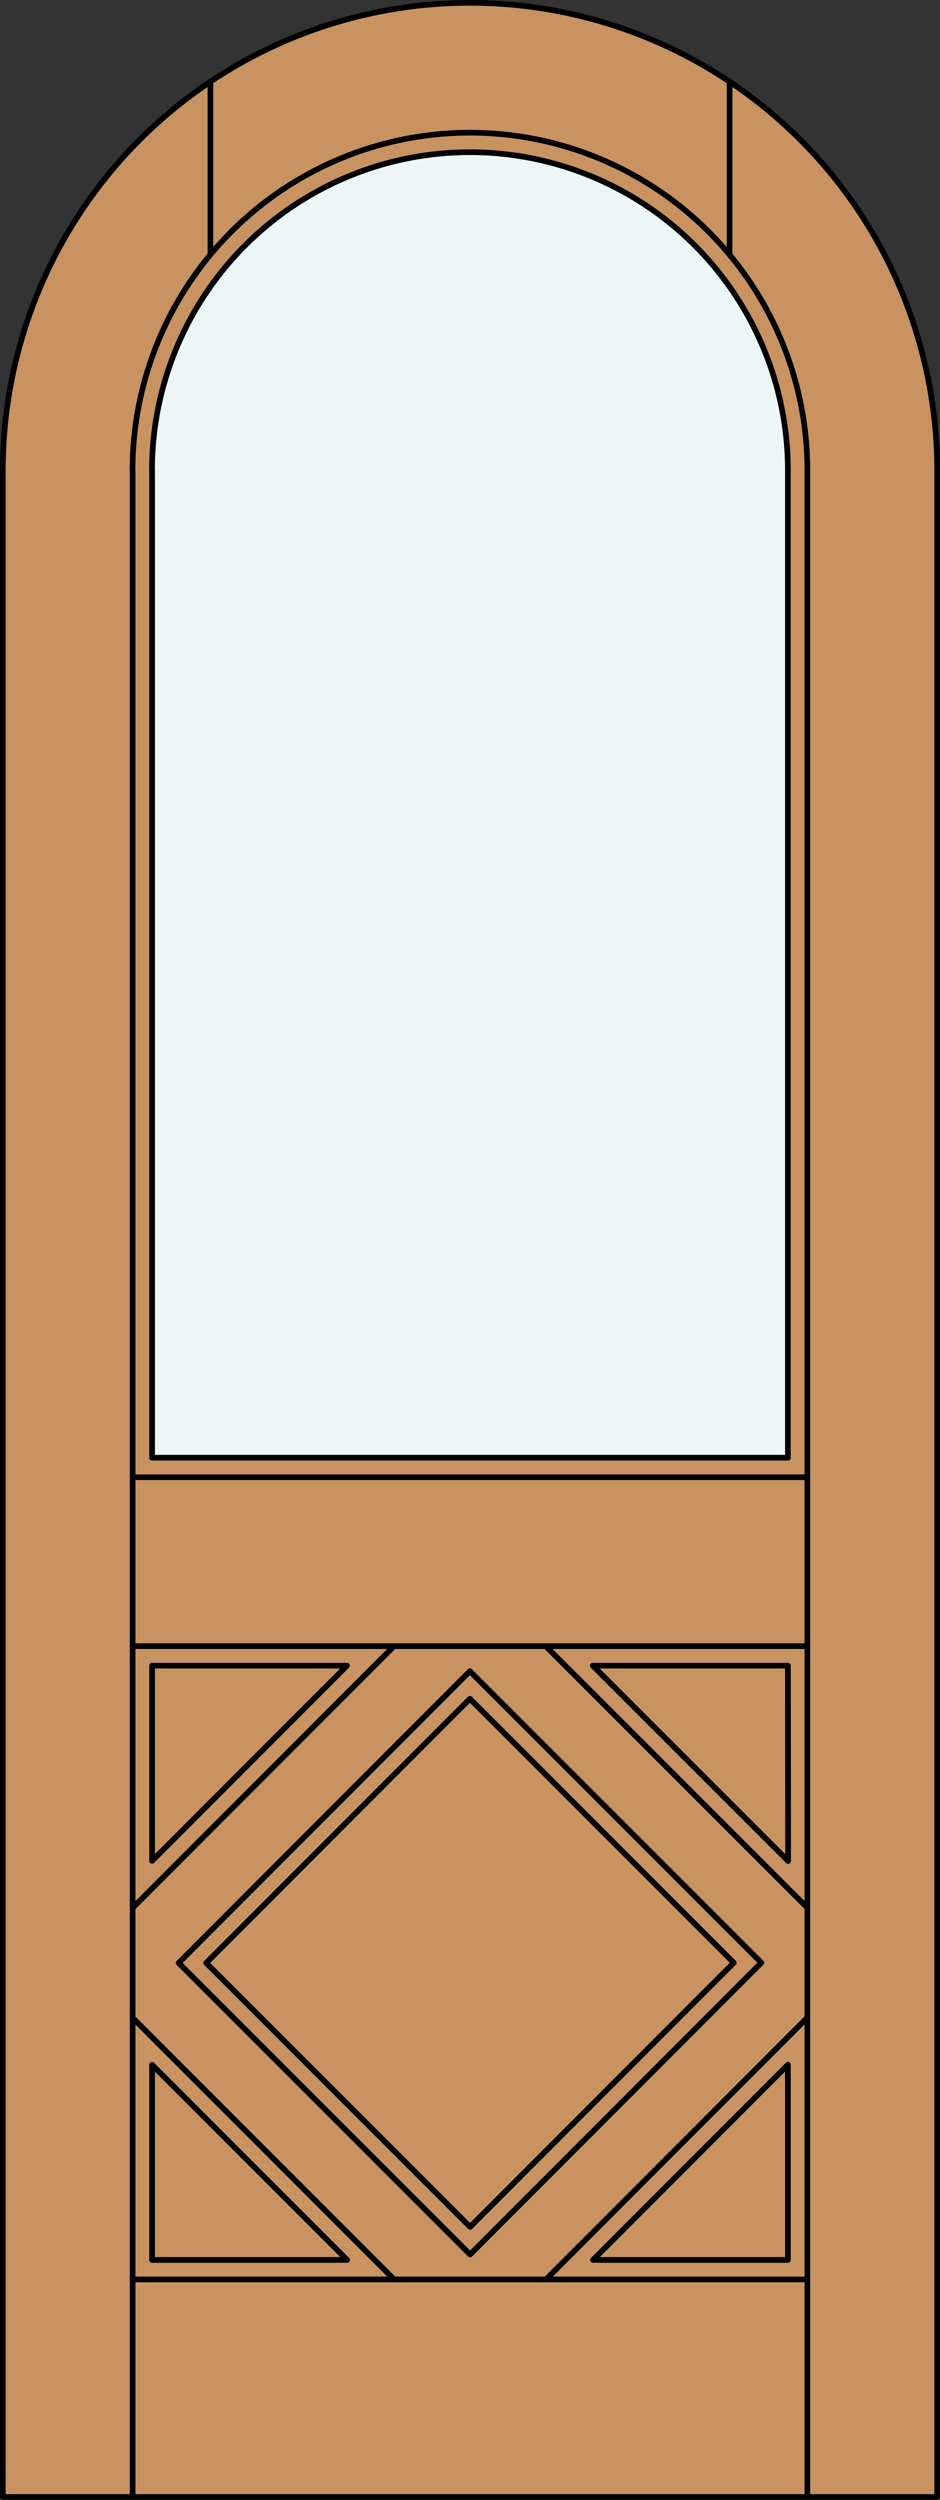 <svg xmlns="http://www.w3.org/2000/svg" viewBox="0 0 83 220.5"><rect x="0" y="0" width="83" height="220.5" fill="#333333" stroke="none"/><defs><style>.cls-1{fill:#c89361;}.cls-2{fill:#edf6f6;}.cls-3{fill:none;stroke:#000;stroke-linecap:round;stroke-linejoin:round;stroke-width:0.5px;}</style></defs><title>TR-0101-D056-A</title><path class="cls-1" d="M0.25,220.25V41.5a41.25,41.25,0,0,1,82.5,0V220.25H0.25Z"/><path class="cls-2" d="M69.57,128.58H13.43V41.5a28.07,28.07,0,0,1,56.15,0v87.08Z"/><polyline class="cls-3" points="0.25 41.5 0.25 220.25 82.75 220.25 82.75 41.5"/><path class="cls-3" d="M82.75,41.5a41.25,41.25,0,0,0-82.5,0"/><path class="cls-3" d="M69.57,41.5a28.07,28.07,0,0,0-56.15,0"/><path class="cls-3" d="M71.29,41.5a29.79,29.79,0,0,0-59.59,0"/><line class="cls-3" x1="18.58" y1="22.46" x2="18.58" y2="7.2"/><line class="cls-3" x1="64.42" y1="22.46" x2="64.42" y2="7.2"/><line class="cls-3" x1="13.43" y1="128.58" x2="13.43" y2="41.5"/><line class="cls-3" x1="11.71" y1="220.25" x2="11.71" y2="41.5"/><line class="cls-3" x1="69.57" y1="128.58" x2="69.57" y2="41.5"/><line class="cls-3" x1="71.29" y1="220.25" x2="71.29" y2="41.5"/><line class="cls-3" x1="71.29" y1="201.06" x2="11.71" y2="201.06"/><line class="cls-3" x1="69.57" y1="128.58" x2="13.43" y2="128.58"/><line class="cls-3" x1="71.29" y1="130.3" x2="11.71" y2="130.3"/><polyline class="cls-3" points="69.57 199.34 69.57 182.12 52.36 199.34 69.57 199.34"/><line class="cls-3" x1="71.29" y1="177.96" x2="48.21" y2="201.06"/><polygon class="cls-3" points="30.64 146.92 13.43 164.14 13.43 146.92 30.64 146.92"/><polyline class="cls-3" points="69.59 164.15 52.34 146.92 69.57 146.92 69.59 164.15"/><line class="cls-3" x1="11.71" y1="145.2" x2="71.29" y2="145.2"/><polyline class="cls-3" points="30.65 199.34 13.43 182.13 13.43 199.34 30.65 199.34"/><line class="cls-3" x1="34.8" y1="201.06" x2="11.71" y2="177.98"/><line class="cls-3" x1="11.71" y1="168.29" x2="34.79" y2="145.2"/><line class="cls-3" x1="48.19" y1="145.2" x2="71.29" y2="168.28"/><rect class="cls-3" x="25.03" y="156.66" width="32.94" height="32.94" transform="translate(-110.3 80.11) rotate(-45.02)"/><rect class="cls-3" x="23.31" y="154.94" width="36.38" height="36.38" transform="translate(-110.3 80.11) rotate(-45.02)"/></svg>